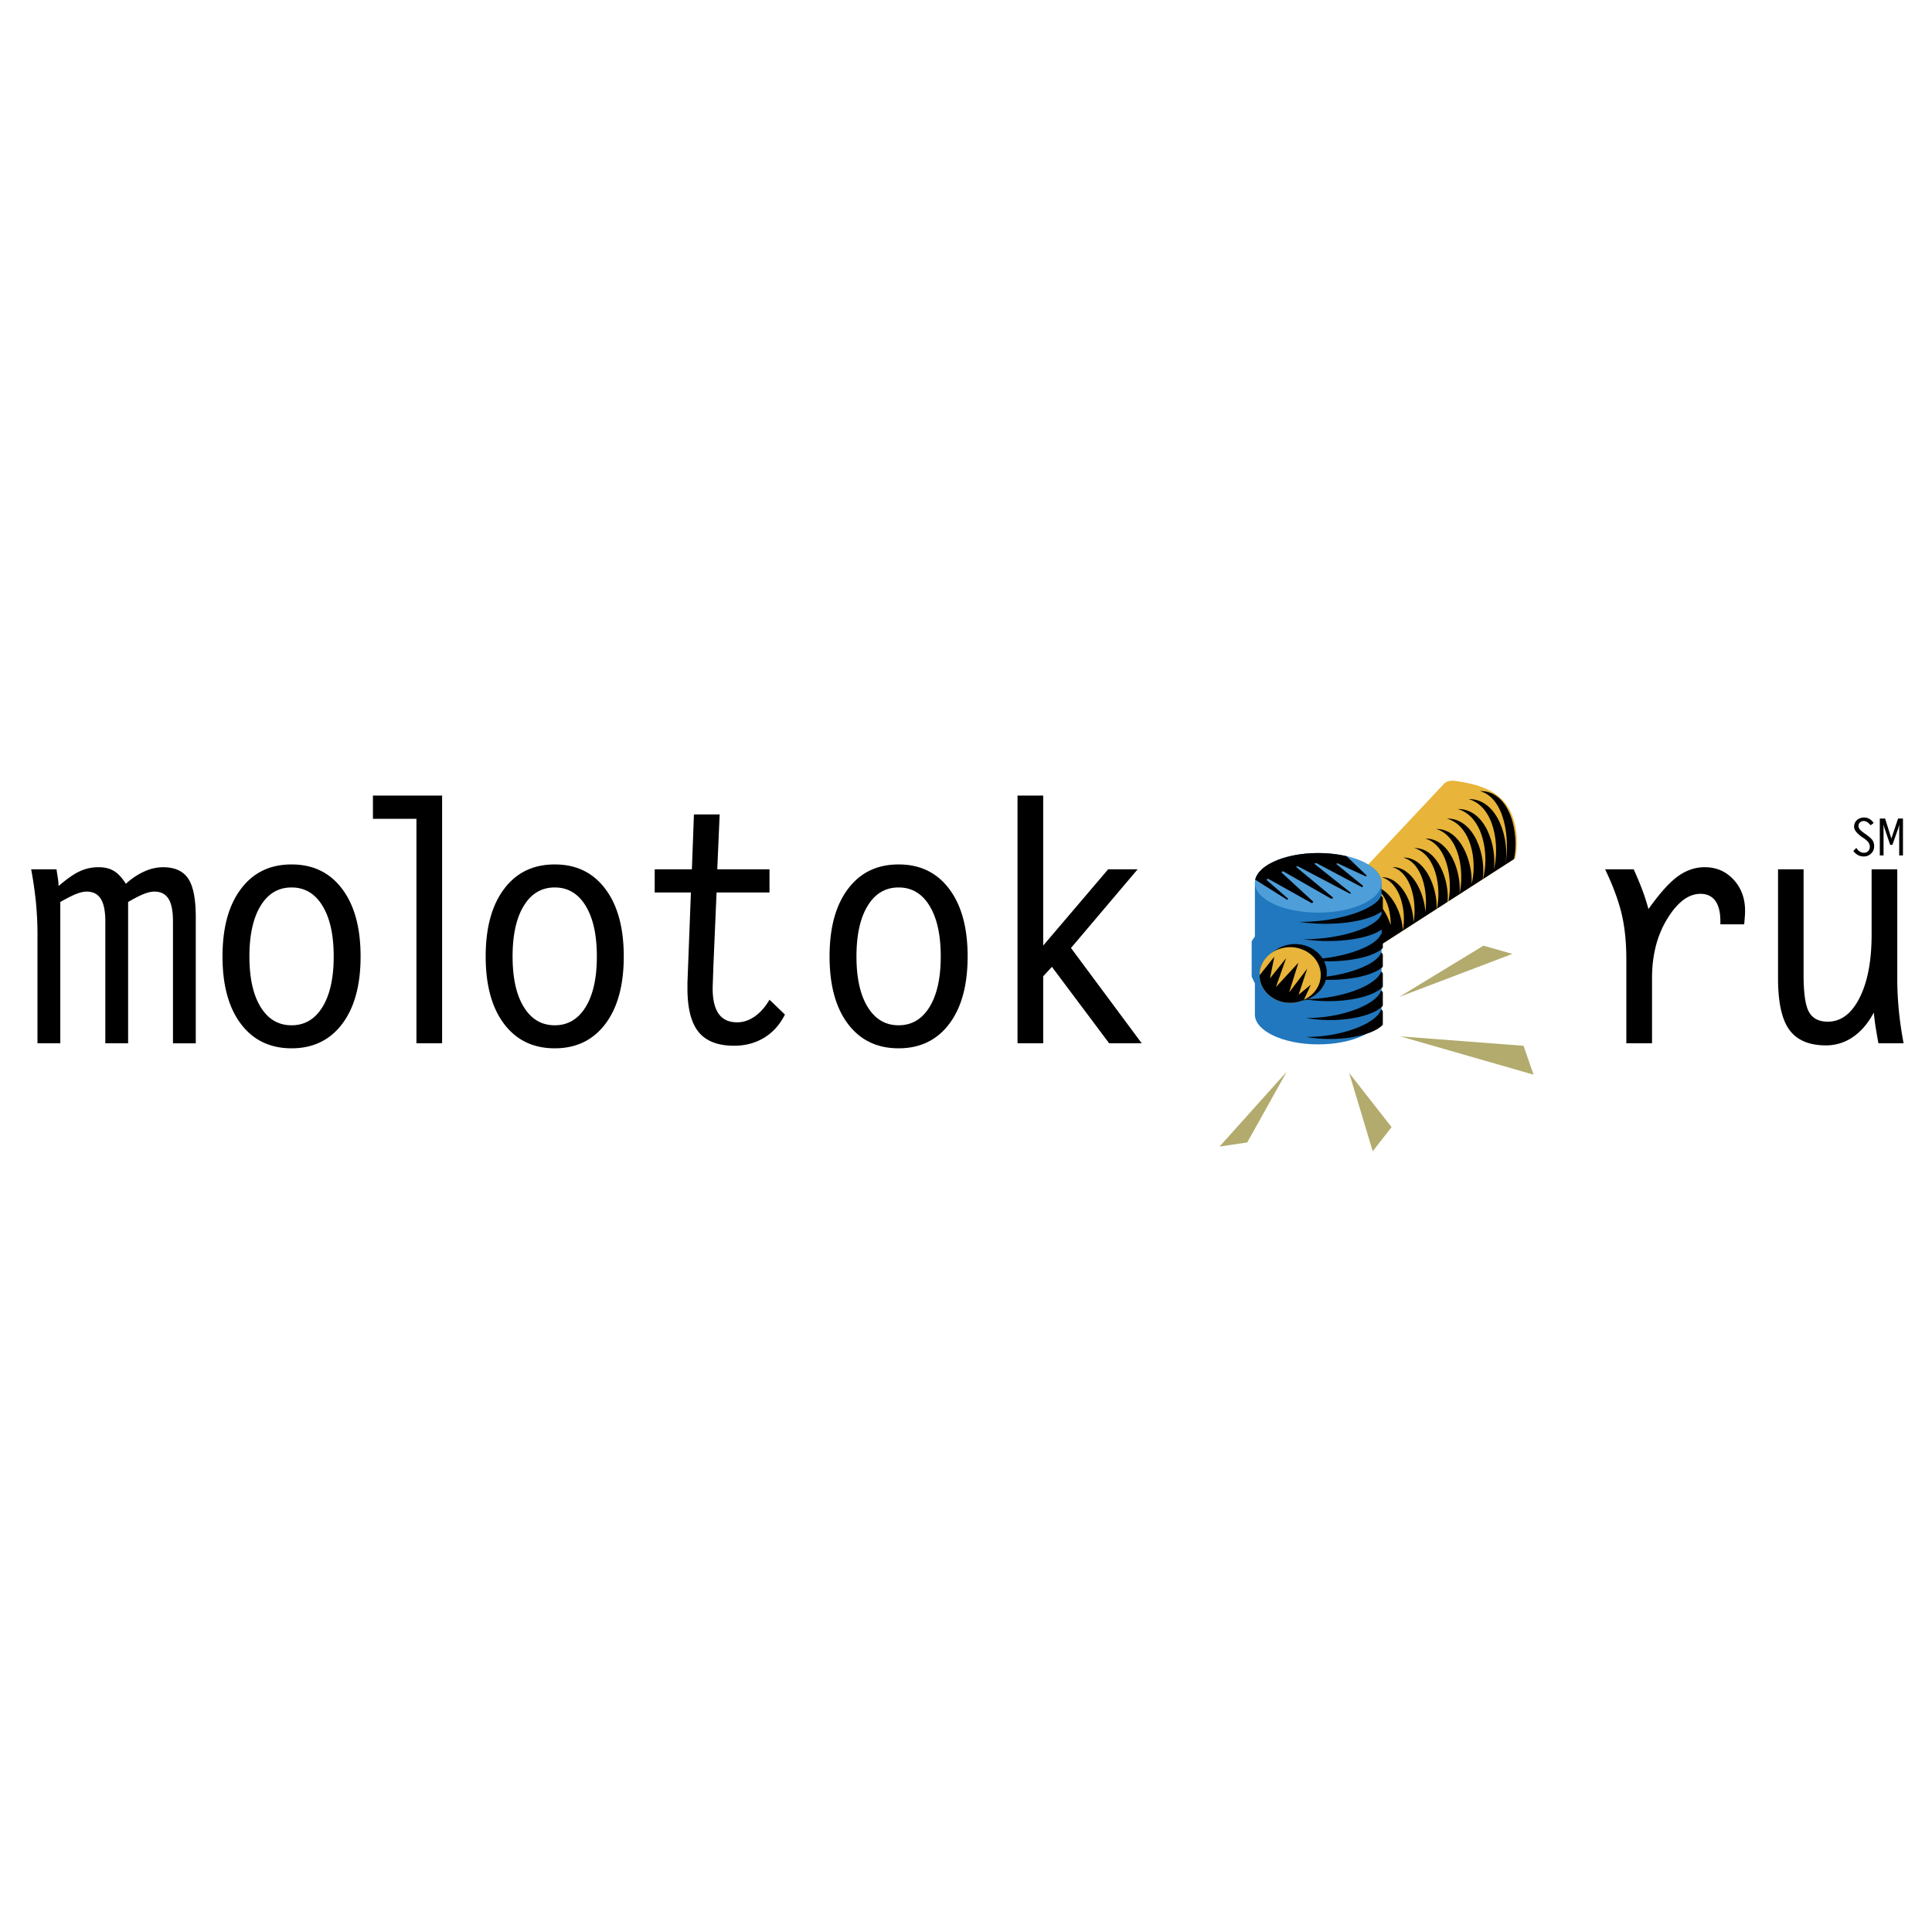 <svg xmlns="http://www.w3.org/2000/svg" width="2500" height="2500" viewBox="0 0 192.756 192.756"><g fill-rule="evenodd" clip-rule="evenodd"><path fill="#fff" d="M0 0h192.756v192.756H0V0z"/><path d="M137.727 94.292l13.348-8.594c.121-.078.113-.063.137-.206.377-2.203-.088-4.36-1.256-5.622-.932-1.006-2.41-1.629-4.664-1.944-.422-.059-.941-.078-1.277.329l-7.646 8.144-.959 1.553 2.317 6.34z" fill="#e8b439"/><path d="M137.727 94.292l4.859-3.129.744-.478c.098-2.033-1.084-5.125-3.285-5.125l-.033.001c1.906.551 2.457 3.399 2.201 5.427-.127-1.942-1.316-4.477-3.262-4.477h-.031c1.941.562 2.459 3.569 2.115 5.529-.029-1.873-1.207-4.521-3.156-4.521h-.031c1.918.555 2.49 3.478 2.111 5.32-.062-1.835-1.305-4.43-3.195-4.43l-.031.001c1.463.423 2.031 2.261 2.02 3.901-.453-1.465-1.465-2.885-2.828-2.954l.018.048c1.65.616 2.072 3.125 1.781 4.872l.003.015zm5.63-3.625l1.068-.688c.189-2.082-.953-5.368-3.287-5.368l-.035.001c2.18.629 2.723 3.993 2.254 6.055zm1.151-.741l3.424-2.204c.346-2.29-.791-6.058-3.543-6.058h-.039c2.465.713 3.049 4.269 2.475 6.528.107-2.219-1.092-5.483-3.496-5.483h-.039c2.316.67 2.826 4.255 2.328 6.456.201-2.143-.969-5.506-3.385-5.506l-.035.001c2.212.641 2.757 4.115 2.31 6.266zm3.443-2.218l2.234-1.438c.459-2.406-.691-6.549-3.625-6.549h-.041c2.602.752 3.121 4.633 2.523 7.059.312-2.35-.83-6.066-3.561-6.066l-.041.001c2.593.749 3.165 4.671 2.511 6.993zm2.24-1.442l.859-.553c.553-2.38-.303-6.79-3.344-6.79l-.041.001c2.491.721 2.993 4.796 2.526 7.342z"/><path d="M137.836 88.083v13.142c0 1.637-2.838 2.973-6.316 2.973-3.48 0-6.318-1.336-6.318-2.973v-3.107l-.324-.686v-3.518l.324-.485v-5.346c0-1.637 2.838-2.973 6.318-2.973 3.478 0 6.316 1.336 6.316 2.973z" fill="#2178be"/><path d="M137.793 100.703c.109.094.172.117.172.262v1.156c0 .143-.021.145-.133.246-.848.758-2.834 1.291-5.141 1.291-.855 0-1.668-.074-2.395-.205.711.01 1.49-.043 2.297-.168 2.733-.422 4.897-1.527 5.2-2.582zm-.014-11.322c.117.087.186.11.186.247v1.089c0 .135-.023.138-.145.233-.92.714-3.076 1.217-5.58 1.217-.93 0-1.811-.07-2.598-.193.771.01 1.617-.04 2.492-.157 2.968-.4 5.317-1.442 5.645-2.436zm.008 1.887c.113.083.178.104.178.232v1.023c0 .126-.021.129-.139.219-.873.67-2.926 1.144-5.307 1.144a16.19 16.19 0 0 1-2.473-.182c.734.01 1.537-.037 2.373-.148 2.821-.374 5.056-1.354 5.368-2.288zm.002 1.887c.111.086.176.109.176.244v1.077c0 .133-.021.136-.137.23-.871.705-2.914 1.203-5.285 1.203-.881 0-1.717-.069-2.463-.192.732.01 1.531-.039 2.363-.155 2.809-.395 5.034-1.425 5.346-2.407zm0 1.887c.111.085.176.107.176.241v1.062c0 .133-.021.135-.137.228-.863.696-2.889 1.188-5.24 1.188-.873 0-1.699-.068-2.441-.189.727.01 1.52-.039 2.344-.154 2.784-.389 4.991-1.406 5.298-2.376zm0 1.888c.111.092.176.117.176.262v1.154c0 .145-.021.146-.137.248-.871.756-2.914 1.291-5.285 1.291-.881 0-1.717-.074-2.463-.205a14.67 14.67 0 0 0 2.363-.168c2.809-.422 5.034-1.528 5.346-2.582zm.004 1.886c.109.094.172.117.172.262v1.156c0 .143-.021.145-.133.246-.848.756-2.834 1.291-5.141 1.291-.855 0-1.668-.074-2.395-.205.711.01 1.49-.043 2.297-.168 2.733-.421 4.897-1.527 5.2-2.582z"/><path d="M131.52 85.11c3.479 0 6.316 1.336 6.316 2.973 0 1.638-2.838 2.973-6.316 2.973-3.48 0-6.318-1.335-6.318-2.973-.001-1.637 2.837-2.973 6.318-2.973z" fill="#4e9ed9"/><path d="M129.211 94.189c1.744 0 3.166 1.287 3.166 2.863 0 1.578-1.422 2.865-3.166 2.865s-3.168-1.287-3.168-2.865c0-1.576 1.424-2.863 3.168-2.863z"/><path d="M128.719 94.495c1.682 0 3.053 1.248 3.053 2.777 0 1.531-1.371 2.779-3.053 2.779s-3.053-1.248-3.053-2.779c0-1.53 1.371-2.777 3.053-2.777z" fill="#e8b439"/><path d="M130.094 99.75a3.28 3.28 0 0 1-1.375.301c-1.672 0-3.037-1.234-3.053-2.752l1.475-1.847-.439 2.165 1.617-2.024-1.021 2.887 2.246-2.432-.926 2.967 1.805-2.371-.863 2.605 1.223-1.004-.689 1.505zM131.52 85.11c1.014 0 1.973.113 2.822.314l2.02 1.934-.1.081-2.812-1.309-.141.061L136 88.385l-.1.141-4.561-2.417-.223.06 3.678 2.92-.102.081-5.242-2.759-.141.081 3.717 3.082-.201.101-4.822-2.759-.16.121 3.193 2.94-.141.141-4.398-2.457-.141.121 2.17 1.893-.102.101-3.189-2.009c.339-1.49 3.031-2.657 6.285-2.657z"/><path d="M139.602 99.463l8.404-5.114 2.881.823-11.285 4.291zm.117 3.937l12.285.939.998 2.881-13.283-3.82zm-2.762 11.461l-2.352-7.816 4.232 5.406-1.88 2.41zm-15.283-.47l2.764-.41 3.938-7.055-6.702 7.465z" fill="#b2ab6d"/><path d="M3.739 104.09V93.132c0-.99-.052-2.015-.151-3.076a39.753 39.753 0 0 0-.479-3.328h2.526c.012.059.023.135.035.241.117.678.175 1.155.175 1.432.84-.725 1.552-1.22 2.136-1.484a4.407 4.407 0 0 1 1.861-.395c.607 0 1.114.124 1.528.377.42.253.812.684 1.19 1.279a6.772 6.772 0 0 1 1.838-1.231 4.544 4.544 0 0 1 1.873-.424c1.161 0 1.996.377 2.503 1.131.507.754.758 2.038.758 3.859v12.578h-2.275V91.924c0-1.025-.146-1.773-.443-2.25-.298-.477-.771-.719-1.418-.719-.298 0-.636.077-1.015.224-.385.147-.917.418-1.599.813v14.098h-2.275V91.924c0-1.025-.151-1.773-.455-2.25-.297-.477-.771-.719-1.406-.719-.297 0-.636.077-1.015.224-.385.147-.922.418-1.616.813v14.098H3.739zM24.884 95.423c0 2.157.374 3.836 1.12 5.049.747 1.213 1.774 1.82 3.087 1.82 1.307 0 2.334-.607 3.081-1.82.747-1.213 1.121-2.893 1.121-5.049 0-2.15-.374-3.835-1.121-5.055-.747-1.22-1.774-1.826-3.081-1.826-1.313 0-2.34.606-3.087 1.826-.746 1.22-1.12 2.905-1.12 5.055zm-2.684 0c0-2.863.613-5.107 1.838-6.733 1.226-1.632 2.906-2.445 5.053-2.445 2.141 0 3.822.813 5.047 2.445 1.226 1.626 1.838 3.87 1.838 6.733 0 2.87-.612 5.114-1.838 6.735-1.225 1.619-2.906 2.432-5.047 2.432-2.147 0-3.828-.812-5.053-2.432-1.225-1.621-1.838-3.865-1.838-6.735zM44.11 104.09h-2.562v-22.4h-4.34v-2.315h6.902v24.715zM51.141 95.423c0 2.157.373 3.836 1.12 5.049s1.774 1.82 3.086 1.82c1.307 0 2.334-.607 3.081-1.82.747-1.213 1.12-2.893 1.12-5.049 0-2.15-.374-3.835-1.12-5.055-.747-1.22-1.774-1.826-3.081-1.826-1.312 0-2.339.606-3.086 1.826s-1.12 2.905-1.12 5.055zm-2.684 0c0-2.863.613-5.107 1.838-6.733 1.225-1.632 2.906-2.445 5.053-2.445 2.142 0 3.822.813 5.047 2.445 1.225 1.626 1.838 3.87 1.838 6.733 0 2.87-.613 5.114-1.838 6.735-1.226 1.619-2.906 2.432-5.047 2.432-2.147 0-3.828-.812-5.053-2.432-1.225-1.621-1.838-3.865-1.838-6.735zM69.03 86.728l.204-5.474h2.567l-.239 5.474h5.21v2.315h-5.28l-.321 7.418c-.012.465-.029.93-.046 1.408-.018.477-.023.73-.023.754 0 1.125.205 1.967.607 2.533.402.559 1.015.842 1.838.842.601 0 1.185-.193 1.75-.582.56-.396 1.056-.949 1.476-1.674l1.541 1.479c-.502 1.002-1.19 1.773-2.066 2.309-.881.537-1.884.803-3.01.803-1.617 0-2.801-.461-3.542-1.373-.741-.914-1.108-2.363-1.108-4.336v-.607l.344-8.973H65.32v-2.315h3.71v-.001zM85.45 95.423c0 2.157.373 3.836 1.12 5.049s1.773 1.82 3.086 1.82c1.307 0 2.334-.607 3.081-1.82.747-1.213 1.121-2.893 1.121-5.049 0-2.15-.374-3.835-1.121-5.055-.747-1.22-1.773-1.826-3.081-1.826-1.313 0-2.339.606-3.086 1.826s-1.12 2.905-1.12 5.055zm-2.684 0c0-2.863.612-5.107 1.837-6.733 1.226-1.632 2.906-2.445 5.053-2.445 2.141 0 3.822.813 5.047 2.445 1.225 1.626 1.838 3.87 1.838 6.733 0 2.87-.613 5.114-1.838 6.735-1.226 1.619-2.906 2.432-5.047 2.432-2.147 0-3.828-.812-5.053-2.432-1.225-1.621-1.837-3.865-1.837-6.735zM104.08 104.09h-2.562V79.375h2.562v14.964l6.482-7.611h2.942l-6.652 7.853 7.06 9.509h-3.25l-5.713-7.629-.869.947v6.682zM162.26 104.09v-8.366c0-1.785-.17-3.347-.502-4.689-.34-1.344-.877-2.775-1.617-4.307h2.854c.338.76.637 1.467.881 2.121.244.66.438 1.272.59 1.85 1.113-1.567 2.088-2.651 2.928-3.264.842-.607 1.729-.914 2.68-.914 1.16 0 2.123.413 2.887 1.243.766.831 1.145 1.862 1.145 3.105 0 .153-.006.318-.018.5-.012.188-.035.471-.07.849h-2.375v-.295c0-.895-.168-1.579-.502-2.044-.338-.465-.834-.701-1.482-.701-1.195 0-2.299.831-3.312 2.486-1.016 1.655-1.523 3.629-1.523 5.921v6.504h-2.564v.001zM189.291 86.728v10.958c0 .99.053 2.021.152 3.082.105 1.066.262 2.174.479 3.322h-2.51a63.782 63.782 0 0 1-.309-1.797 26.534 26.534 0 0 1-.152-1.273c-.561 1.055-1.248 1.869-2.07 2.434a4.688 4.688 0 0 1-2.703.844c-1.686 0-2.904-.52-3.658-1.557-.752-1.031-1.125-2.75-1.125-5.154V86.728h2.549v10.51c0 1.867.182 3.111.549 3.746.361.631.986.949 1.861.949 1.312 0 2.369-.789 3.168-2.363.805-1.578 1.209-3.687 1.209-6.338v-6.504h2.56zM184.906 84.899l.305-.309a.984.984 0 0 0 .324.362c.131.087.271.13.424.13a.57.57 0 0 0 .43-.167.599.599 0 0 0 .162-.44.725.725 0 0 0-.139-.429c-.094-.133-.25-.273-.469-.421l-.068-.043c-.594-.399-.893-.766-.893-1.1 0-.265.096-.484.283-.658.189-.173.426-.26.713-.26.193 0 .369.045.527.135.156.088.301.226.43.41l-.307.231a1.356 1.356 0 0 0-.34-.322.665.665 0 0 0-.352-.102.511.511 0 0 0-.367.139.457.457 0 0 0-.146.344.56.56 0 0 0 .127.348c.086.108.266.255.537.443.381.265.625.48.734.646.109.166.164.359.164.581 0 .297-.1.543-.299.739a1.04 1.04 0 0 1-.756.294 1.18 1.18 0 0 1-.561-.139 1.432 1.432 0 0 1-.463-.412zM188.031 82.659a5.35 5.35 0 0 1-.062-.21l-.053-.208a4 4 0 0 1 .006.119V85.346h-.375v-3.677h.531l.623 1.989.67-1.989h.488v3.677h-.375v-2.585a11.932 11.932 0 0 1 .012-.52 7.105 7.105 0 0 1-.105.392l-.01.027-.576 1.631h-.223l-.551-1.632z"/></g></svg>